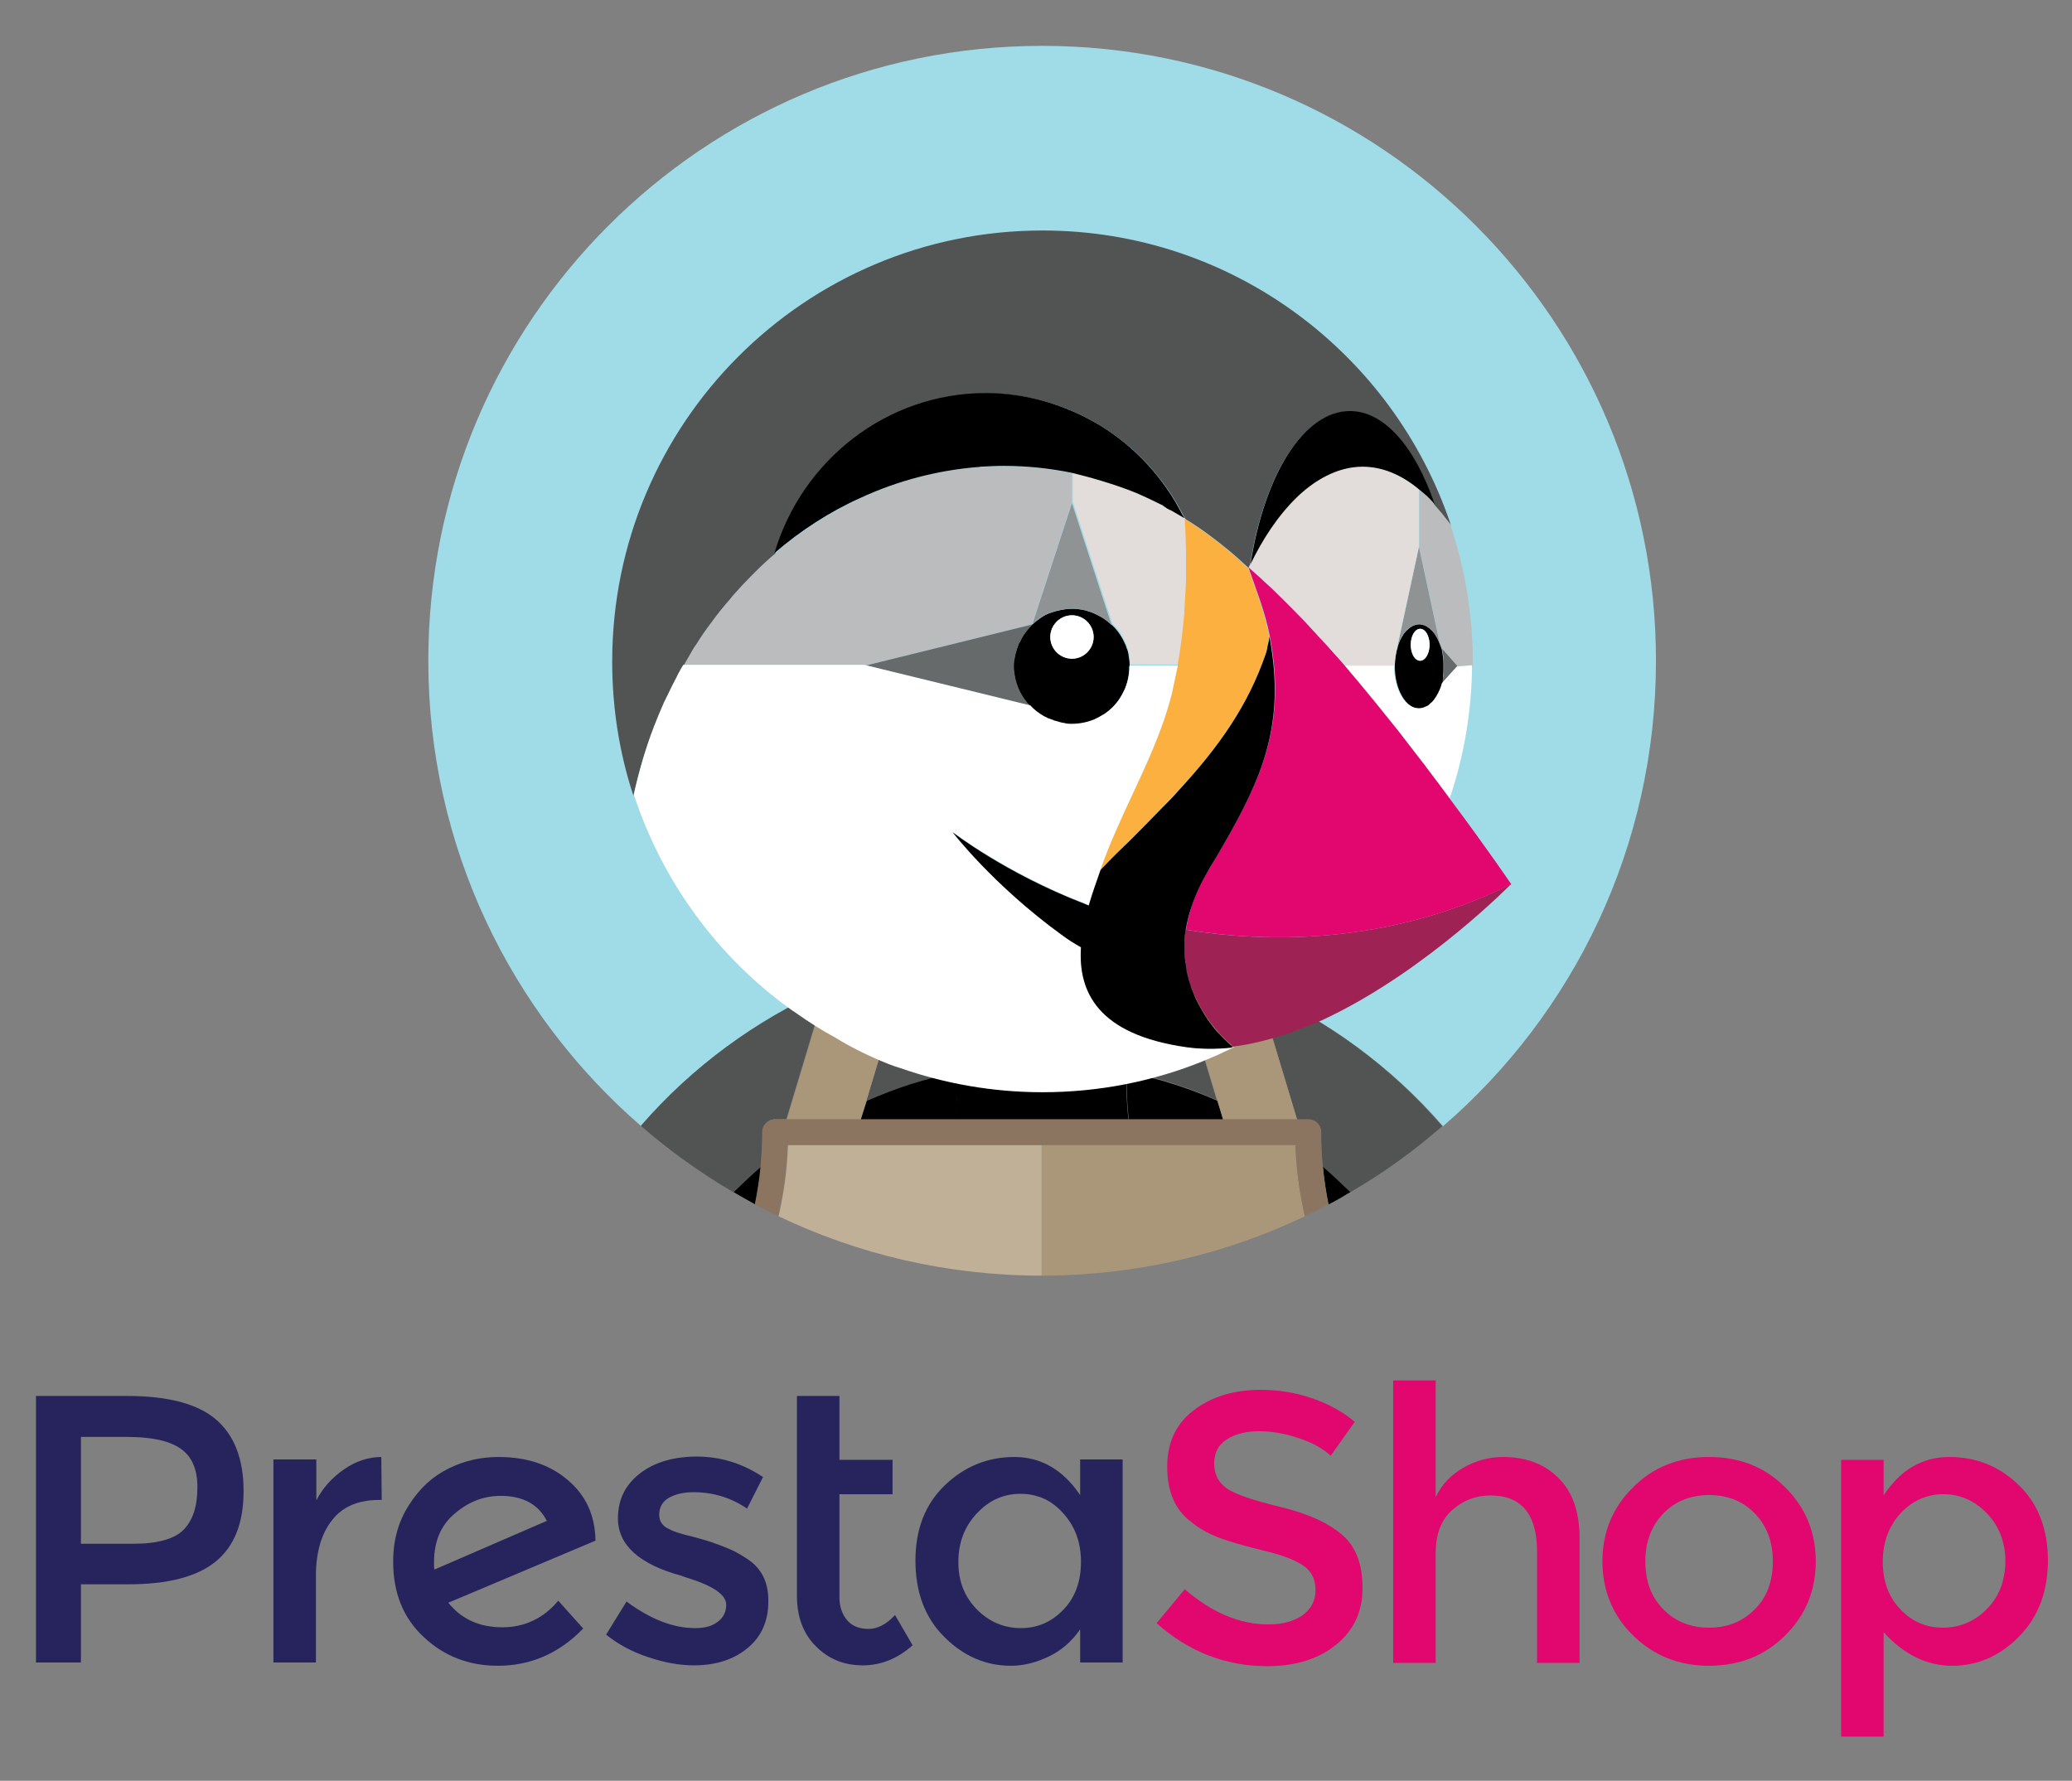 <svg width="121" height="104" viewBox="0 0 121 104" fill="none" xmlns="http://www.w3.org/2000/svg">
<rect x="0" y="0" width="121" height="104" fill="#808080" stroke="none"/>
<g clip-path="url(#clip0_1152_1285)">
<path d="M25.369 91.664C25.346 91.568 25.346 91.424 25.346 91.233C25.346 90.014 25.751 89.058 26.563 88.388C27.374 87.695 28.257 87.36 29.236 87.36C30.524 87.36 31.431 87.838 31.933 88.819L25.369 91.664ZM34.773 89.942C34.749 88.508 34.224 87.336 33.15 86.428C32.076 85.519 30.739 85.089 29.116 85.089C28.09 85.089 27.112 85.304 26.205 85.758C25.274 86.213 24.51 86.906 23.89 87.886C23.269 88.842 22.959 89.942 22.959 91.209C22.959 93.026 23.556 94.509 24.749 95.608C25.942 96.732 27.398 97.282 29.069 97.282C30.978 97.282 32.648 96.565 34.057 95.106L32.601 93.481C31.742 94.509 30.644 95.035 29.331 95.035C27.995 95.035 26.945 94.556 26.181 93.6L34.797 89.966L34.773 89.942Z" fill="#27245D"/>
<path d="M20.096 85.806C19.404 86.284 18.855 86.882 18.473 87.623V85.232H15.967V97.091H18.449V92.022C18.449 90.683 18.759 89.584 19.38 88.795C20 87.982 20.931 87.599 22.148 87.599H22.291L22.267 85.089C21.527 85.089 20.788 85.328 20.096 85.806Z" fill="#27245D"/>
<path d="M43.675 91.066C43.269 90.803 42.911 90.588 42.553 90.445C42.195 90.301 41.837 90.158 41.479 90.038C41.097 89.919 40.692 89.799 40.191 89.68C39.713 89.56 39.331 89.441 39.069 89.297C38.687 89.13 38.496 88.843 38.496 88.46C38.496 88.03 38.687 87.695 39.045 87.48C39.427 87.265 39.904 87.145 40.501 87.145C41.623 87.145 42.673 87.456 43.627 88.102L44.558 86.261C43.341 85.448 42.052 85.065 40.692 85.065C39.331 85.065 38.21 85.4 37.374 86.046C36.515 86.715 36.086 87.576 36.086 88.675C36.086 90.23 37.327 91.353 39.785 92.023C39.833 92.047 39.928 92.07 40.047 92.118C41.623 92.597 42.41 93.122 42.41 93.72C42.41 94.127 42.243 94.461 41.933 94.7C41.599 94.963 41.169 95.083 40.596 95.083C39.308 95.083 37.971 94.557 36.587 93.529L35.394 95.465C36.109 96.039 36.921 96.47 37.852 96.78C38.782 97.091 39.666 97.258 40.525 97.258C41.79 97.258 42.84 96.924 43.651 96.254C44.463 95.585 44.868 94.677 44.868 93.553C44.892 92.429 44.486 91.616 43.675 91.066Z" fill="#27245D"/>
<path d="M10.74 89.32C10.215 89.87 9.213 90.157 7.781 90.157H4.726V83.917H7.399C8.831 83.917 9.857 84.132 10.525 84.587C11.194 85.041 11.528 85.782 11.528 86.858C11.528 87.958 11.265 88.77 10.74 89.32ZM12.602 82.889C11.528 81.981 9.809 81.526 7.447 81.526H2.101L2.101 97.091H4.726V92.524H7.494C9.785 92.524 11.48 92.094 12.578 91.209C13.675 90.325 14.225 88.962 14.225 87.073C14.225 85.208 13.675 83.798 12.602 82.889Z" fill="#27245D"/>
<path d="M50.716 95.13C50.191 95.13 49.761 94.963 49.475 94.628C49.188 94.293 49.021 93.839 49.021 93.289V87.264H52.124V85.256H49.021V81.526H46.539V93.194C46.539 94.437 46.921 95.441 47.661 96.158C48.401 96.899 49.307 97.258 50.382 97.258C51.432 97.258 52.41 96.875 53.293 96.086L52.267 94.317C51.766 94.867 51.241 95.13 50.716 95.13Z" fill="#27245D"/>
<path d="M62.099 94.007C61.407 94.724 60.596 95.082 59.617 95.082C58.639 95.082 57.78 94.724 57.064 94.007C56.348 93.289 55.966 92.381 55.966 91.233C55.966 90.086 56.324 89.153 57.04 88.388C57.756 87.623 58.591 87.241 59.593 87.241C60.596 87.241 61.431 87.623 62.099 88.388C62.791 89.153 63.126 90.086 63.126 91.209C63.126 92.357 62.791 93.289 62.099 94.007ZM63.078 87.312C62.075 85.83 60.787 85.089 59.236 85.089C57.684 85.089 56.324 85.639 55.178 86.739C54.033 87.838 53.46 89.297 53.46 91.138C53.46 92.978 54.009 94.461 55.131 95.585C56.252 96.708 57.541 97.282 59.045 97.282C59.784 97.282 60.524 97.091 61.264 96.732C62.004 96.374 62.601 95.847 63.078 95.154V97.091H65.56V85.232H63.078V87.312Z" fill="#27245D"/>
<path d="M102.48 93.983C101.764 94.7 100.881 95.058 99.807 95.058C98.733 95.058 97.826 94.7 97.134 93.983C96.418 93.265 96.084 92.333 96.084 91.185C96.084 90.038 96.442 89.105 97.134 88.388C97.826 87.671 98.733 87.312 99.807 87.312C100.881 87.312 101.788 87.671 102.48 88.388C103.172 89.105 103.53 90.038 103.53 91.185C103.53 92.333 103.196 93.265 102.48 93.983ZM99.807 85.089C98.017 85.089 96.537 85.687 95.368 86.858C94.175 88.03 93.578 89.488 93.578 91.185C93.578 92.883 94.175 94.341 95.368 95.513C96.561 96.684 98.041 97.282 99.807 97.282C101.573 97.282 103.077 96.684 104.246 95.513C105.439 94.341 106.036 92.883 106.036 91.185C106.036 89.488 105.439 88.03 104.246 86.858C103.053 85.663 101.573 85.089 99.807 85.089Z" fill="#E2066F"/>
<path d="M116.013 93.983C115.297 94.7 114.438 95.058 113.459 95.058C112.481 95.058 111.645 94.7 110.977 93.983C110.285 93.265 109.951 92.333 109.951 91.209C109.951 90.086 110.285 89.153 110.977 88.388C111.669 87.647 112.505 87.264 113.483 87.264C114.485 87.264 115.321 87.647 116.037 88.388C116.753 89.129 117.111 90.086 117.111 91.209C117.087 92.357 116.729 93.265 116.013 93.983ZM117.898 86.739C116.777 85.639 115.416 85.089 113.841 85.089C112.266 85.089 110.977 85.83 109.999 87.336V85.256H107.517V101.418H109.999V95.322C111.192 96.636 112.528 97.282 114.008 97.282C115.488 97.282 116.8 96.708 117.922 95.561C119.044 94.413 119.593 92.931 119.593 91.114C119.593 89.297 119.02 87.814 117.898 86.739Z" fill="#E2066F"/>
<path d="M87.779 85.089C86.944 85.089 86.18 85.304 85.464 85.711C84.748 86.117 84.199 86.691 83.841 87.432V80.618H81.359V97.115H83.841V90.707C83.841 89.608 84.152 88.771 84.796 88.197C85.44 87.623 86.18 87.336 87.04 87.336C88.853 87.336 89.76 88.436 89.76 90.612V97.115H92.242V89.847C92.242 88.293 91.837 87.121 91.001 86.308C90.19 85.495 89.116 85.089 87.779 85.089Z" fill="#E2066F"/>
<path d="M78.376 89.631C77.565 88.938 76.371 88.388 74.772 88.006C73.173 87.623 72.147 87.264 71.646 86.93C71.169 86.595 70.906 86.117 70.906 85.471C70.906 84.85 71.145 84.372 71.646 84.061C72.123 83.75 72.768 83.583 73.531 83.583C74.295 83.583 75.059 83.726 75.846 83.989C76.634 84.252 77.254 84.587 77.708 85.017L79.116 83.033C78.4 82.435 77.565 81.981 76.586 81.646C75.608 81.311 74.629 81.168 73.627 81.168C72.076 81.168 70.787 81.55 69.737 82.34C68.687 83.128 68.162 84.228 68.162 85.663C68.162 87.097 68.615 88.173 69.546 88.866C69.999 89.249 70.524 89.536 71.121 89.775C71.718 90.014 72.577 90.253 73.722 90.54C74.868 90.803 75.655 91.114 76.133 91.448C76.61 91.783 76.825 92.261 76.825 92.859C76.825 93.457 76.586 93.935 76.085 94.317C75.584 94.676 74.916 94.867 74.08 94.867C72.386 94.867 70.763 94.174 69.188 92.811L67.541 94.796C69.426 96.469 71.574 97.306 74.009 97.306C75.679 97.306 77.016 96.876 78.042 96.039C79.068 95.202 79.569 94.102 79.569 92.74C79.569 91.377 79.188 90.325 78.376 89.631Z" fill="#E2066F"/>
<path d="M48.233 57.786C48.806 57.523 49.379 57.308 49.975 57.069C50.644 56.83 51.312 56.59 51.98 56.375C52.816 56.112 53.675 55.897 54.534 55.706C55.703 55.467 56.873 55.275 58.042 55.156C57.374 57.236 56.658 59.316 55.846 61.372C55.87 61.778 55.894 62.161 55.918 62.567C57.517 62.257 59.164 62.089 60.858 62.089C62.553 62.089 64.2 62.257 65.799 62.567C65.799 62.161 65.822 61.755 65.87 61.372C65.082 59.316 64.343 57.236 63.674 55.156C64.844 55.275 66.037 55.443 67.183 55.706C68.042 55.897 68.877 56.112 69.736 56.375C70.405 56.59 71.073 56.806 71.741 57.069C72.338 57.284 72.91 57.523 73.483 57.786C77.54 59.603 81.24 62.281 84.271 65.771C91.884 59.196 96.705 49.466 96.705 38.588C96.705 18.768 80.667 2.678 60.858 2.678C41.074 2.678 25.012 18.744 25.012 38.588C25.012 49.442 29.833 59.172 37.446 65.771C40.477 62.281 44.176 59.603 48.233 57.786Z" fill="#A0DBE8"/>
<path d="M50.596 64.289C52.266 63.548 54.056 62.974 55.894 62.616C55.894 62.209 55.87 61.803 55.822 61.42C56.61 59.364 57.35 57.284 58.018 55.204C56.848 55.324 55.655 55.491 54.51 55.754C53.65 55.945 52.815 56.16 51.956 56.423C51.288 56.639 50.619 56.854 49.951 57.117L52.553 57.762L50.596 64.289Z" fill="#525353"/>
<path d="M44.438 68.138C44.51 67.468 44.534 66.799 44.534 66.106C44.534 65.699 44.868 65.365 45.274 65.365H45.918L48.209 57.762C44.152 59.579 40.453 62.256 37.422 65.747C39.093 67.205 40.906 68.496 42.816 69.62C43.364 69.118 43.889 68.616 44.438 68.138Z" fill="#525353"/>
<path d="M73.459 57.786L75.75 65.389H76.394C76.8 65.389 77.134 65.724 77.134 66.13C77.134 66.823 77.182 67.493 77.23 68.162C77.779 68.64 78.328 69.118 78.829 69.644C80.762 68.521 82.552 67.23 84.222 65.771C81.215 62.281 77.516 59.603 73.459 57.786Z" fill="#525353"/>
<path d="M69.092 57.714L71.694 57.069C71.025 56.83 70.357 56.591 69.689 56.376C68.854 56.113 67.994 55.897 67.135 55.706C65.966 55.467 64.796 55.276 63.627 55.156C64.295 57.236 65.011 59.316 65.823 61.372C65.799 61.779 65.775 62.161 65.751 62.568C67.613 62.926 69.379 63.5 71.049 64.241L69.092 57.714Z" fill="#525353"/>
<path d="M60.834 65.388H65.894C65.798 64.456 65.75 63.523 65.774 62.615C64.175 62.304 62.529 62.137 60.834 62.137C59.139 62.137 57.493 62.304 55.894 62.615C55.918 63.547 55.87 64.456 55.774 65.388H60.834Z" fill="black"/>
<path d="M42.839 69.62C43.245 69.859 43.674 70.098 44.104 70.337C44.247 69.62 44.366 68.879 44.438 68.138C43.889 68.616 43.364 69.118 42.839 69.62Z" fill="black"/>
<path d="M50.262 65.389H55.799C55.894 64.456 55.942 63.524 55.918 62.615C54.056 62.974 52.29 63.548 50.62 64.289L50.262 65.389Z" fill="black"/>
<path d="M77.254 68.138C77.326 68.879 77.445 69.62 77.588 70.337C78.018 70.122 78.423 69.883 78.853 69.62C78.328 69.118 77.803 68.616 77.254 68.138Z" fill="black"/>
<path d="M71.43 65.389L71.096 64.289C69.426 63.548 67.636 62.974 65.798 62.615C65.774 63.548 65.822 64.456 65.917 65.389H71.43Z" fill="black"/>
<path d="M50.261 65.388L50.595 64.289L52.576 57.714L49.975 57.068C49.378 57.283 48.805 57.523 48.233 57.786L45.941 65.388H48.4H50.261Z" fill="#AA9678"/>
<path d="M71.096 64.289L71.43 65.388H73.292H75.75L73.459 57.786C72.886 57.523 72.313 57.307 71.717 57.068L69.115 57.714L71.096 64.289Z" fill="#AA9678"/>
<path d="M46.014 66.919C46.038 66.895 46.061 66.895 46.085 66.871H46.014C46.014 66.871 46.014 66.895 46.014 66.919Z" fill="#C0B098"/>
<path d="M60.834 66.871H55.56H49.808H46.085C46.062 66.895 46.038 66.895 46.014 66.919C45.966 68.329 45.775 69.692 45.465 71.031C50.119 73.254 55.322 74.498 60.834 74.498V66.871Z" fill="#C0B098"/>
<path d="M75.679 66.871H75.607C75.631 66.895 75.655 66.895 75.679 66.919C75.679 66.895 75.679 66.871 75.679 66.871Z" fill="#AA9678"/>
<path d="M75.607 66.871H71.884H66.108H60.834V74.498C66.323 74.498 71.55 73.254 76.204 71.031C75.893 69.692 75.702 68.306 75.655 66.919C75.655 66.895 75.631 66.871 75.607 66.871Z" fill="#AA9678"/>
<path d="M77.254 68.138C77.182 67.468 77.158 66.799 77.158 66.105C77.158 65.699 76.824 65.364 76.418 65.364H75.774H73.268H71.406H65.87H60.81H55.751H50.214H48.352H45.894H45.249C44.844 65.364 44.51 65.699 44.51 66.105C44.51 66.799 44.462 67.468 44.414 68.138C44.343 68.879 44.223 69.62 44.08 70.337C44.533 70.576 44.987 70.815 45.44 71.031C45.751 69.692 45.942 68.305 45.989 66.918C45.989 66.894 45.989 66.894 45.989 66.871H46.061H49.784H55.536H60.81H66.108H71.86H75.583H75.655C75.655 66.894 75.655 66.894 75.655 66.918C75.702 68.329 75.893 69.692 76.204 71.031C76.657 70.815 77.111 70.576 77.564 70.337C77.421 69.62 77.325 68.879 77.254 68.138Z" fill="#8B7460"/>
<path d="M71.097 60.248C70.978 60.129 70.882 59.985 70.763 59.842C70.882 60.009 71.001 60.129 71.097 60.248Z" fill="#525353"/>
<path d="M84.7 30.602C84.389 30.172 84.079 29.79 83.769 29.455C83.626 29.288 83.482 29.144 83.339 29.001C83.291 28.953 83.22 28.905 83.172 28.857C83.077 28.762 82.981 28.69 82.886 28.618V31.965L84.151 37.823C84.174 37.871 84.174 37.918 84.198 37.966L85.081 38.97H86.012C86.012 38.875 86.012 38.803 86.012 38.707C86.012 35.934 85.559 33.28 84.747 30.794C84.723 30.698 84.723 30.65 84.7 30.602Z" fill="#BBBCBD"/>
<path d="M84.294 38.373V38.397C84.294 38.397 84.294 38.397 84.294 38.42C84.318 38.564 84.318 38.707 84.318 38.851C84.318 38.875 84.318 38.899 84.318 38.923C84.318 38.947 84.318 38.97 84.318 38.994C84.318 39.138 84.318 39.281 84.294 39.401V39.425V39.449C84.27 39.592 84.246 39.736 84.223 39.879L85.106 38.899L84.223 37.895C84.246 38.062 84.27 38.205 84.294 38.373Z" fill="#676A6A"/>
<path d="M84.27 39.496C84.27 39.472 84.27 39.472 84.27 39.449C84.294 39.305 84.294 39.162 84.294 39.042C84.294 39.018 84.294 38.97 84.294 38.946C84.294 38.922 84.294 38.899 84.294 38.851C84.294 38.707 84.294 38.564 84.27 38.42C84.27 38.397 84.27 38.397 84.27 38.373C84.246 38.229 84.222 38.086 84.199 37.942C84.175 37.894 84.175 37.847 84.151 37.799C84.055 37.512 83.96 37.273 83.817 37.058C83.793 37.034 83.769 37.01 83.769 36.986C83.721 36.938 83.698 36.89 83.65 36.843C83.602 36.771 83.53 36.723 83.459 36.675C83.435 36.651 83.411 36.651 83.387 36.627C83.34 36.58 83.268 36.556 83.22 36.532C83.196 36.532 83.172 36.508 83.149 36.508C83.077 36.484 82.981 36.46 82.886 36.46C82.791 36.46 82.719 36.484 82.624 36.508C82.6 36.508 82.576 36.532 82.552 36.532C82.504 36.556 82.433 36.58 82.385 36.627C82.361 36.651 82.337 36.651 82.313 36.675C82.242 36.723 82.194 36.795 82.122 36.843C82.075 36.89 82.051 36.938 82.003 36.986C81.979 37.01 81.955 37.034 81.955 37.058C81.812 37.273 81.693 37.512 81.621 37.799V37.823C81.573 37.942 81.55 38.086 81.526 38.229C81.526 38.277 81.502 38.301 81.502 38.349C81.478 38.516 81.478 38.66 81.454 38.827C81.454 38.851 81.454 38.875 81.454 38.899C81.454 40.261 82.099 41.385 82.886 41.385C83.029 41.385 83.149 41.337 83.292 41.289C83.316 41.289 83.34 41.266 83.363 41.266C83.411 41.242 83.459 41.194 83.507 41.17C83.53 41.146 83.554 41.122 83.578 41.098C83.65 41.05 83.698 40.979 83.769 40.907C83.817 40.859 83.841 40.811 83.888 40.739C83.912 40.692 83.936 40.668 83.96 40.62C84.008 40.548 84.032 40.477 84.079 40.381C84.103 40.357 84.103 40.333 84.127 40.285C84.175 40.166 84.199 40.046 84.246 39.927C84.246 39.783 84.27 39.64 84.27 39.496ZM82.934 38.588C82.624 38.588 82.385 38.181 82.385 37.655C82.385 37.153 82.624 36.723 82.934 36.723C83.244 36.723 83.483 37.129 83.483 37.655C83.483 38.181 83.22 38.588 82.934 38.588Z" fill="black"/>
<path d="M82.934 38.587C83.237 38.587 83.483 38.17 83.483 37.655C83.483 37.14 83.237 36.723 82.934 36.723C82.63 36.723 82.385 37.14 82.385 37.655C82.385 38.17 82.63 38.587 82.934 38.587Z" fill="white"/>
<path d="M81.598 37.799C81.693 37.512 81.789 37.273 81.932 37.058C81.956 37.034 81.98 37.01 81.98 36.986C82.027 36.938 82.051 36.89 82.099 36.843C82.147 36.771 82.218 36.723 82.29 36.675C82.314 36.651 82.338 36.651 82.361 36.627C82.409 36.58 82.481 36.556 82.528 36.532C82.552 36.532 82.576 36.508 82.6 36.508C82.672 36.484 82.767 36.46 82.863 36.46C82.958 36.46 83.03 36.484 83.125 36.508C83.149 36.508 83.173 36.532 83.197 36.532C83.244 36.556 83.316 36.58 83.364 36.627C83.388 36.651 83.412 36.651 83.435 36.675C83.507 36.723 83.555 36.795 83.626 36.843C83.674 36.89 83.698 36.938 83.746 36.986C83.769 37.01 83.793 37.034 83.793 37.058C83.936 37.273 84.056 37.512 84.127 37.799L82.863 31.941L81.598 37.799Z" fill="#909393"/>
<path d="M65.965 38.875C65.965 38.755 65.965 38.636 65.942 38.516C65.918 38.397 65.918 38.301 65.894 38.182C65.87 38.062 65.846 37.967 65.798 37.871C65.775 37.775 65.727 37.656 65.679 37.56C65.631 37.464 65.584 37.369 65.536 37.273C65.369 36.986 65.178 36.723 64.939 36.508C64.629 36.221 64.271 35.982 63.889 35.815C63.698 35.743 63.483 35.671 63.292 35.623C63.292 35.623 63.292 35.623 63.269 35.623C63.054 35.576 62.839 35.552 62.624 35.552C62.409 35.552 62.195 35.576 61.98 35.623H61.956C61.741 35.671 61.55 35.719 61.359 35.791C61.359 35.791 61.359 35.791 61.335 35.791C61.145 35.863 60.954 35.958 60.786 36.078C60.62 36.197 60.452 36.317 60.309 36.46H60.285C60.047 36.699 59.832 36.962 59.665 37.249C59.617 37.345 59.569 37.441 59.522 37.536C59.522 37.536 59.522 37.56 59.498 37.56C59.45 37.656 59.426 37.727 59.402 37.823C59.402 37.847 59.378 37.847 59.378 37.871C59.355 37.967 59.331 38.038 59.307 38.134C59.307 38.158 59.283 38.182 59.283 38.206C59.259 38.301 59.259 38.373 59.235 38.468C59.235 38.492 59.235 38.516 59.211 38.54C59.211 38.66 59.188 38.779 59.188 38.899C59.188 39.114 59.211 39.329 59.259 39.544C59.259 39.544 59.259 39.544 59.259 39.568C59.307 39.783 59.355 39.975 59.45 40.19C59.617 40.572 59.856 40.931 60.142 41.242C60.381 41.481 60.643 41.696 60.93 41.864C61.025 41.911 61.121 41.959 61.216 42.007H61.24C61.335 42.055 61.431 42.079 61.502 42.103C61.526 42.103 61.526 42.103 61.55 42.127C61.646 42.15 61.717 42.174 61.813 42.198C61.837 42.198 61.861 42.222 61.884 42.222C61.98 42.246 62.051 42.246 62.147 42.27C62.171 42.27 62.195 42.27 62.218 42.294C62.338 42.294 62.457 42.318 62.577 42.318C63.054 42.318 63.483 42.222 63.889 42.055C64.08 41.959 64.271 41.864 64.462 41.744C64.82 41.505 65.13 41.194 65.369 40.835C65.488 40.644 65.584 40.453 65.679 40.262C65.846 39.855 65.942 39.401 65.942 38.947V38.923C65.965 38.875 65.965 38.875 65.965 38.875ZM62.6 38.468C61.908 38.468 61.335 37.895 61.335 37.201C61.335 36.508 61.908 35.934 62.6 35.934C63.292 35.934 63.865 36.508 63.865 37.201C63.865 37.895 63.292 38.468 62.6 38.468Z" fill="black"/>
<path d="M62.6 38.468C63.298 38.468 63.865 37.901 63.865 37.201C63.865 36.501 63.298 35.934 62.6 35.934C61.901 35.934 61.335 36.501 61.335 37.201C61.335 37.901 61.901 38.468 62.6 38.468Z" fill="white"/>
<path d="M60.261 36.46L62.6 29.311C62.6 29.311 62.6 28.881 62.6 28.475C62.6 28.355 62.6 28.236 62.6 28.14C62.6 28.092 62.6 28.068 62.6 28.044C62.6 27.997 62.6 27.949 62.6 27.901C62.6 27.877 62.6 27.829 62.6 27.805C62.6 27.781 62.6 27.733 62.6 27.71C62.6 27.686 62.6 27.662 62.6 27.662C62.6 27.638 62.6 27.638 62.6 27.638C61.311 27.375 59.974 27.231 58.614 27.231C58.161 27.231 57.707 27.255 57.254 27.279C57.182 27.279 57.135 27.279 57.063 27.303C54.724 27.471 52.433 28.092 50.309 29.072C48.495 29.909 46.777 31.009 45.273 32.3C44.867 32.659 44.462 33.017 44.08 33.4C44.008 33.471 43.937 33.543 43.865 33.615C43.507 33.974 43.149 34.356 42.815 34.739C42.743 34.834 42.672 34.906 42.6 35.002C42.266 35.408 41.932 35.814 41.622 36.221C41.598 36.245 41.574 36.293 41.55 36.316C41.264 36.723 40.977 37.129 40.691 37.56C40.643 37.631 40.572 37.727 40.524 37.799C40.309 38.157 40.094 38.516 39.903 38.875H50.476H50.5L60.261 36.46Z" fill="#BBBCBD"/>
<path d="M69.212 35.671C69.235 35.384 69.259 35.121 69.259 34.834C69.283 34.452 69.283 34.093 69.307 33.711C69.307 33.424 69.307 33.137 69.307 32.826C69.307 32.731 69.307 32.659 69.307 32.563C69.307 31.798 69.259 31.057 69.235 30.292C69.235 30.292 69.212 30.292 69.212 30.268C69.212 30.268 69.188 30.268 69.188 30.244C69.044 30.172 68.71 29.981 68.4 29.79H68.376C68.305 29.742 68.233 29.694 68.162 29.67C68.114 29.646 68.066 29.599 68.018 29.575L67.994 29.551C67.947 29.527 67.899 29.503 67.875 29.479C67.398 29.216 66.897 29.001 66.395 28.786C65.202 28.284 63.579 27.829 62.648 27.614V28.26V28.403V28.451C62.648 28.881 62.648 29.288 62.648 29.288L64.963 36.412C65.202 36.628 65.417 36.891 65.56 37.178C65.608 37.273 65.656 37.369 65.703 37.464C65.751 37.56 65.799 37.656 65.823 37.775C65.847 37.871 65.894 37.99 65.918 38.086C65.942 38.206 65.966 38.301 65.966 38.421C65.99 38.54 65.99 38.66 65.99 38.779V38.803H68.806C68.997 37.775 69.14 36.723 69.212 35.671C69.212 35.719 69.212 35.695 69.212 35.671Z" fill="#E2DDDB"/>
<path d="M65.989 49.059C66.634 48.414 67.23 47.816 67.803 47.218C68.137 46.86 68.471 46.501 68.805 46.166C71.168 43.608 72.886 41.194 73.937 38.109C73.96 38.038 73.984 37.942 74.008 37.823C74.008 37.799 74.008 37.799 74.008 37.775C74.032 37.655 74.056 37.536 74.08 37.392C74.08 37.297 74.104 37.201 74.104 37.105C73.841 35.767 73.34 34.452 72.886 33.16C72.886 33.16 72.886 33.16 72.886 33.184C72.886 33.184 72.886 33.184 72.863 33.16C72.767 33.089 72.696 32.993 72.6 32.921C72.338 32.682 72.075 32.443 71.789 32.204C70.953 31.511 70.094 30.865 69.187 30.315C69.235 31.081 69.259 31.822 69.259 32.587C69.259 32.682 69.259 32.754 69.259 32.85C69.259 33.137 69.259 33.423 69.259 33.734C69.259 34.117 69.235 34.499 69.211 34.858C69.187 35.145 69.187 35.408 69.163 35.695C69.163 35.719 69.163 35.743 69.163 35.79C69.068 36.842 68.949 37.894 68.758 38.922L68.424 40.5C67.731 43.321 66.323 45.856 65.178 48.486C64.868 49.179 64.581 49.896 64.319 50.613C64.295 50.685 64.271 50.757 64.247 50.828C64.605 50.446 64.939 50.111 65.178 49.872C65.488 49.561 65.727 49.298 65.989 49.059Z" fill="#FBB040"/>
<path d="M60.285 36.46C60.428 36.316 60.595 36.197 60.763 36.077C60.929 35.958 61.12 35.862 61.311 35.79C61.311 35.79 61.311 35.79 61.335 35.79C61.526 35.718 61.717 35.647 61.932 35.623H61.956C62.171 35.575 62.385 35.551 62.6 35.551C62.815 35.551 63.03 35.575 63.245 35.623C63.245 35.623 63.245 35.623 63.268 35.623C63.483 35.671 63.674 35.718 63.865 35.814C64.247 35.981 64.605 36.197 64.915 36.507L62.6 29.383L60.285 36.46Z" fill="#909393"/>
<path d="M59.474 40.19C59.402 39.998 59.33 39.783 59.283 39.568C59.283 39.568 59.283 39.568 59.283 39.544C59.235 39.329 59.211 39.114 59.211 38.899C59.211 38.779 59.211 38.66 59.235 38.54C59.235 38.516 59.235 38.492 59.259 38.468C59.259 38.373 59.283 38.301 59.306 38.205C59.306 38.181 59.33 38.157 59.33 38.133C59.354 38.038 59.378 37.966 59.402 37.87C59.402 37.847 59.426 37.847 59.426 37.823C59.45 37.727 59.497 37.632 59.521 37.56C59.521 37.56 59.521 37.536 59.545 37.536C59.593 37.44 59.641 37.345 59.688 37.249C59.855 36.962 60.07 36.699 60.309 36.46L50.524 38.875H50.5L60.19 41.242C59.879 40.955 59.641 40.596 59.474 40.19Z" fill="#676A6A"/>
<path d="M81.478 38.349C81.478 38.301 81.502 38.253 81.502 38.229C81.526 38.086 81.55 37.942 81.598 37.823C81.598 37.799 81.598 37.799 81.598 37.775L82.863 31.917V28.57C81.813 27.71 80.715 27.231 79.545 27.231C78.066 27.231 76.705 28.044 75.679 29.049C74.557 30.148 73.698 31.535 72.982 32.922C72.958 32.993 72.911 33.041 72.887 33.113C73.102 33.304 73.316 33.495 73.531 33.687C74.008 34.117 74.486 34.571 74.939 35.026C75.154 35.241 75.369 35.456 75.584 35.671C75.798 35.91 76.037 36.125 76.252 36.364C76.538 36.675 76.825 36.962 77.087 37.273C77.206 37.392 77.326 37.536 77.445 37.655C77.779 38.038 78.113 38.397 78.448 38.779C78.495 38.827 78.543 38.875 78.567 38.899H81.455C81.455 38.875 81.455 38.851 81.455 38.827C81.455 38.683 81.455 38.516 81.478 38.349Z" fill="#E2DDDB"/>
<path d="M38.161 42.581C38.161 42.557 38.185 42.533 38.185 42.509C38.376 42.031 38.567 41.553 38.782 41.075C38.83 40.931 38.901 40.812 38.973 40.692C39.14 40.31 39.331 39.951 39.522 39.592C39.593 39.449 39.665 39.306 39.76 39.138C39.808 39.066 39.856 38.971 39.904 38.899C40.118 38.541 40.309 38.182 40.524 37.823C40.572 37.752 40.644 37.656 40.691 37.584C40.954 37.154 41.24 36.747 41.55 36.341C41.574 36.317 41.598 36.269 41.622 36.245C41.932 35.815 42.266 35.408 42.6 35.026C42.672 34.93 42.744 34.859 42.815 34.763C43.149 34.38 43.507 33.998 43.865 33.639C43.937 33.568 44.009 33.496 44.08 33.424C44.462 33.042 44.844 32.683 45.273 32.324C46.873 26.921 51.813 22.976 57.636 22.976C59.975 22.976 62.314 23.646 64.318 24.889C66.371 26.156 68.041 27.997 69.115 30.125C69.115 30.125 69.115 30.149 69.139 30.149C69.163 30.197 69.187 30.244 69.235 30.316C70.142 30.866 71.001 31.512 71.836 32.205C72.123 32.444 72.385 32.683 72.648 32.922C72.743 32.994 72.815 33.089 72.91 33.161C72.934 33.089 72.958 33.042 73.006 32.97C73.817 27.782 76.108 24.028 78.805 24.028C80.834 24.028 82.647 26.156 83.745 29.431V29.455C84.055 29.79 84.366 30.173 84.676 30.579C84.676 30.579 84.676 30.603 84.7 30.603C84.724 30.651 84.724 30.699 84.748 30.747L84.7 30.579C81.335 20.633 71.956 13.461 60.882 13.461C46.992 13.461 35.751 24.722 35.751 38.636C35.751 41.386 36.181 44.015 36.992 46.478C36.992 46.478 36.992 46.478 36.992 46.454C37.159 45.713 37.35 44.972 37.565 44.255C37.756 43.681 37.947 43.131 38.161 42.581Z" fill="#525353"/>
<path d="M85.082 38.922L84.199 39.903C84.175 40.022 84.127 40.142 84.079 40.261C84.079 40.285 84.055 40.309 84.032 40.357C84.008 40.428 83.96 40.524 83.912 40.596C83.888 40.644 83.865 40.668 83.841 40.715C83.793 40.763 83.769 40.835 83.721 40.883C83.674 40.955 83.602 41.026 83.53 41.074C83.507 41.098 83.483 41.122 83.459 41.146C83.411 41.194 83.363 41.218 83.316 41.241C83.292 41.241 83.268 41.265 83.244 41.265C83.125 41.337 82.981 41.361 82.838 41.361C82.051 41.361 81.406 40.261 81.406 38.874H78.519C79.067 39.496 79.593 40.118 80.094 40.763L80.118 40.787C80.619 41.409 81.12 42.03 81.621 42.652C81.645 42.676 81.669 42.724 81.693 42.748C82.17 43.345 82.624 43.943 83.077 44.541C83.125 44.589 83.172 44.66 83.22 44.708C83.698 45.354 84.175 45.999 84.652 46.621C84.652 46.621 84.652 46.621 84.652 46.645C85.487 44.182 85.941 41.576 85.965 38.851L85.082 38.922Z" fill="white"/>
<path d="M57.063 27.279C57.135 27.279 57.182 27.279 57.254 27.256C57.707 27.232 58.161 27.208 58.614 27.208C59.975 27.208 61.311 27.351 62.6 27.614C62.6 27.614 62.6 27.614 62.6 27.638C62.6 27.638 62.6 27.662 62.6 27.686C62.6 27.71 62.6 27.734 62.6 27.782C62.6 27.805 62.6 27.829 62.6 27.877C62.6 27.925 62.6 27.973 62.6 28.021C62.6 28.045 62.6 28.092 62.6 28.116C62.6 28.164 62.6 28.212 62.6 28.26V27.614C63.507 27.829 65.13 28.284 66.347 28.786C66.848 29.001 67.349 29.24 67.827 29.479C67.85 29.479 67.898 29.503 67.946 29.551C67.946 29.551 67.97 29.551 67.97 29.575C68.017 29.599 68.065 29.622 68.113 29.67C68.185 29.718 68.256 29.742 68.328 29.79H68.352C68.662 29.957 68.996 30.172 69.139 30.244C69.163 30.244 69.163 30.268 69.163 30.268L69.187 30.292C69.163 30.244 69.139 30.196 69.091 30.125C69.091 30.125 69.091 30.101 69.068 30.101C67.994 27.949 66.299 26.108 64.271 24.865C62.266 23.645 59.927 22.952 57.588 22.952C51.765 22.952 46.825 26.897 45.226 32.3C46.753 30.985 48.447 29.886 50.261 29.073C52.433 28.069 54.748 27.471 57.063 27.279Z" fill="black"/>
<path d="M75.702 29.072C76.728 28.068 78.089 27.255 79.569 27.255C80.738 27.255 81.86 27.734 82.886 28.594C82.981 28.666 83.077 28.762 83.172 28.833C83.22 28.881 83.292 28.929 83.339 28.977C83.483 29.12 83.626 29.264 83.769 29.431V29.407C82.647 26.132 80.857 24.004 78.829 24.004C76.132 24.004 73.841 27.734 73.029 32.946C73.698 31.559 74.581 30.172 75.702 29.072Z" fill="black"/>
<path d="M51.884 62.138C52.123 62.233 52.337 62.305 52.576 62.377C55.178 63.285 57.97 63.787 60.882 63.787C64.199 63.787 67.373 63.142 70.261 61.97C70.404 61.898 70.571 61.851 70.714 61.779C70.953 61.683 71.215 61.564 71.454 61.444C71.669 61.349 71.884 61.253 72.099 61.133C72.051 61.133 72.003 61.157 71.955 61.157C71.048 61.253 70.165 61.277 69.282 61.133C64.103 60.392 62.958 57.882 63.125 55.3C62.743 55.085 62.385 54.846 61.979 54.559C57.994 51.666 55.631 48.582 55.631 48.582C55.631 48.582 58.71 50.949 63.292 52.742C63.387 52.789 63.483 52.813 63.578 52.861C63.793 52.12 64.056 51.403 64.27 50.781C64.294 50.709 64.318 50.638 64.342 50.566C64.605 49.849 64.891 49.132 65.201 48.438C66.347 45.808 67.755 43.25 68.447 40.453L68.781 38.875H65.965V38.899C65.965 39.377 65.87 39.807 65.702 40.214C65.607 40.405 65.511 40.62 65.392 40.788C65.153 41.146 64.843 41.457 64.485 41.696C64.294 41.816 64.103 41.911 63.913 42.007C63.507 42.174 63.053 42.27 62.6 42.27C62.48 42.27 62.361 42.27 62.242 42.246C62.218 42.246 62.194 42.246 62.17 42.222C62.075 42.222 62.003 42.198 61.908 42.174C61.884 42.174 61.86 42.15 61.836 42.15C61.741 42.127 61.669 42.103 61.574 42.079C61.55 42.079 61.55 42.079 61.526 42.055C61.43 42.031 61.335 41.983 61.263 41.959H61.239C61.144 41.911 61.049 41.864 60.953 41.816C60.667 41.648 60.404 41.457 60.166 41.194L50.476 38.827H39.903C39.856 38.899 39.808 38.995 39.76 39.066C39.689 39.21 39.593 39.353 39.522 39.52C39.331 39.879 39.14 40.262 38.973 40.62C38.901 40.74 38.853 40.883 38.782 41.003C38.567 41.481 38.376 41.959 38.185 42.437C38.185 42.461 38.161 42.485 38.161 42.509C37.946 43.059 37.755 43.633 37.588 44.206C37.374 44.924 37.183 45.665 37.016 46.406C38.686 51.498 41.908 55.874 46.156 58.934C46.276 59.029 46.419 59.101 46.538 59.197C47.254 59.699 47.994 60.177 48.758 60.584C49.76 61.205 50.81 61.707 51.884 62.138Z" fill="white"/>
<path d="M69.235 54.295C69.187 54.558 69.163 54.821 69.163 55.084C69.14 55.539 69.187 55.993 69.259 56.399C69.307 56.686 69.354 56.949 69.426 57.212C69.545 57.595 69.665 57.953 69.832 58.288C69.999 58.623 70.166 58.934 70.333 59.197C70.381 59.292 70.452 59.388 70.5 59.459C70.595 59.579 70.667 59.699 70.763 59.818C70.882 59.962 71.001 60.105 71.097 60.225C71.55 60.751 71.932 61.038 71.932 61.038C71.932 61.038 71.932 61.038 71.932 61.061C71.932 61.085 71.932 61.109 71.956 61.133C72.004 61.133 72.051 61.109 72.099 61.109C73.221 60.966 74.342 60.655 75.464 60.272C76.037 60.057 76.61 59.842 77.159 59.603C77.326 59.531 77.493 59.436 77.66 59.364C83.411 56.567 88.232 51.642 88.232 51.642C81.025 55.204 73.937 55.06 69.235 54.295Z" fill="#9F2255"/>
<path d="M83.125 44.589C82.671 43.991 82.194 43.393 81.741 42.796C81.717 42.772 81.693 42.724 81.669 42.7C81.168 42.078 80.667 41.457 80.165 40.835L80.142 40.811C79.617 40.166 79.091 39.544 78.567 38.922C78.543 38.875 78.495 38.851 78.471 38.803C78.137 38.42 77.803 38.062 77.469 37.679C77.349 37.56 77.23 37.416 77.111 37.297C76.824 36.986 76.562 36.699 76.275 36.388C76.061 36.149 75.822 35.934 75.607 35.695C75.392 35.48 75.177 35.264 74.963 35.049C74.509 34.595 74.032 34.141 73.555 33.711C73.34 33.519 73.125 33.328 72.91 33.137C73.364 34.452 73.889 35.767 74.151 37.129C74.223 37.488 74.271 37.823 74.318 38.157C74.963 42.867 73.435 45.951 71.049 50.016C70.882 50.303 70.691 50.614 70.524 50.9C69.975 51.809 69.617 52.694 69.426 53.506C69.354 53.769 69.306 54.032 69.259 54.295C73.96 55.06 81.025 55.204 88.256 51.642C88.256 51.642 86.848 49.562 84.7 46.693C84.223 46.047 83.745 45.401 83.268 44.78C83.22 44.708 83.173 44.636 83.125 44.589Z" fill="#E2066F"/>
<path d="M71.932 61.086C71.932 61.086 71.574 60.799 71.097 60.273C70.978 60.153 70.882 60.01 70.763 59.867C70.667 59.747 70.596 59.627 70.5 59.508C70.453 59.412 70.381 59.34 70.333 59.245C70.166 58.958 69.999 58.671 69.832 58.336C69.689 58.002 69.546 57.643 69.426 57.261C69.355 56.998 69.283 56.734 69.259 56.448C69.188 56.041 69.164 55.587 69.164 55.133C69.164 54.87 69.188 54.607 69.235 54.344C69.283 54.081 69.331 53.818 69.402 53.555C69.617 52.742 69.951 51.881 70.5 50.949C70.667 50.638 70.858 50.351 71.025 50.064C73.412 46 74.939 42.94 74.295 38.206C74.247 37.871 74.2 37.512 74.128 37.178C74.104 37.417 74.056 37.632 74.009 37.799C74.009 37.823 74.009 37.823 74.009 37.847C73.985 37.967 73.961 38.062 73.937 38.134C72.887 41.218 71.168 43.633 68.806 46.191C68.496 46.55 68.161 46.884 67.803 47.243C67.231 47.841 66.61 48.462 65.99 49.084C65.727 49.347 65.465 49.586 65.202 49.849C64.963 50.088 64.629 50.423 64.271 50.805C64.056 51.427 63.794 52.144 63.579 52.885C63.484 52.837 63.388 52.814 63.293 52.766C58.711 50.997 55.632 48.606 55.632 48.606C55.632 48.606 57.995 51.69 61.98 54.583C62.362 54.87 62.744 55.109 63.126 55.324C62.959 57.93 64.104 60.416 69.283 61.157C70.166 61.277 71.049 61.277 71.956 61.181C71.956 61.134 71.932 61.11 71.932 61.086Z" fill="black"/>
</g>
<defs>
<clipPath id="clip0_1152_1285">
<rect width="121" height="104" fill="white"/>
</clipPath>
</defs>
</svg>
